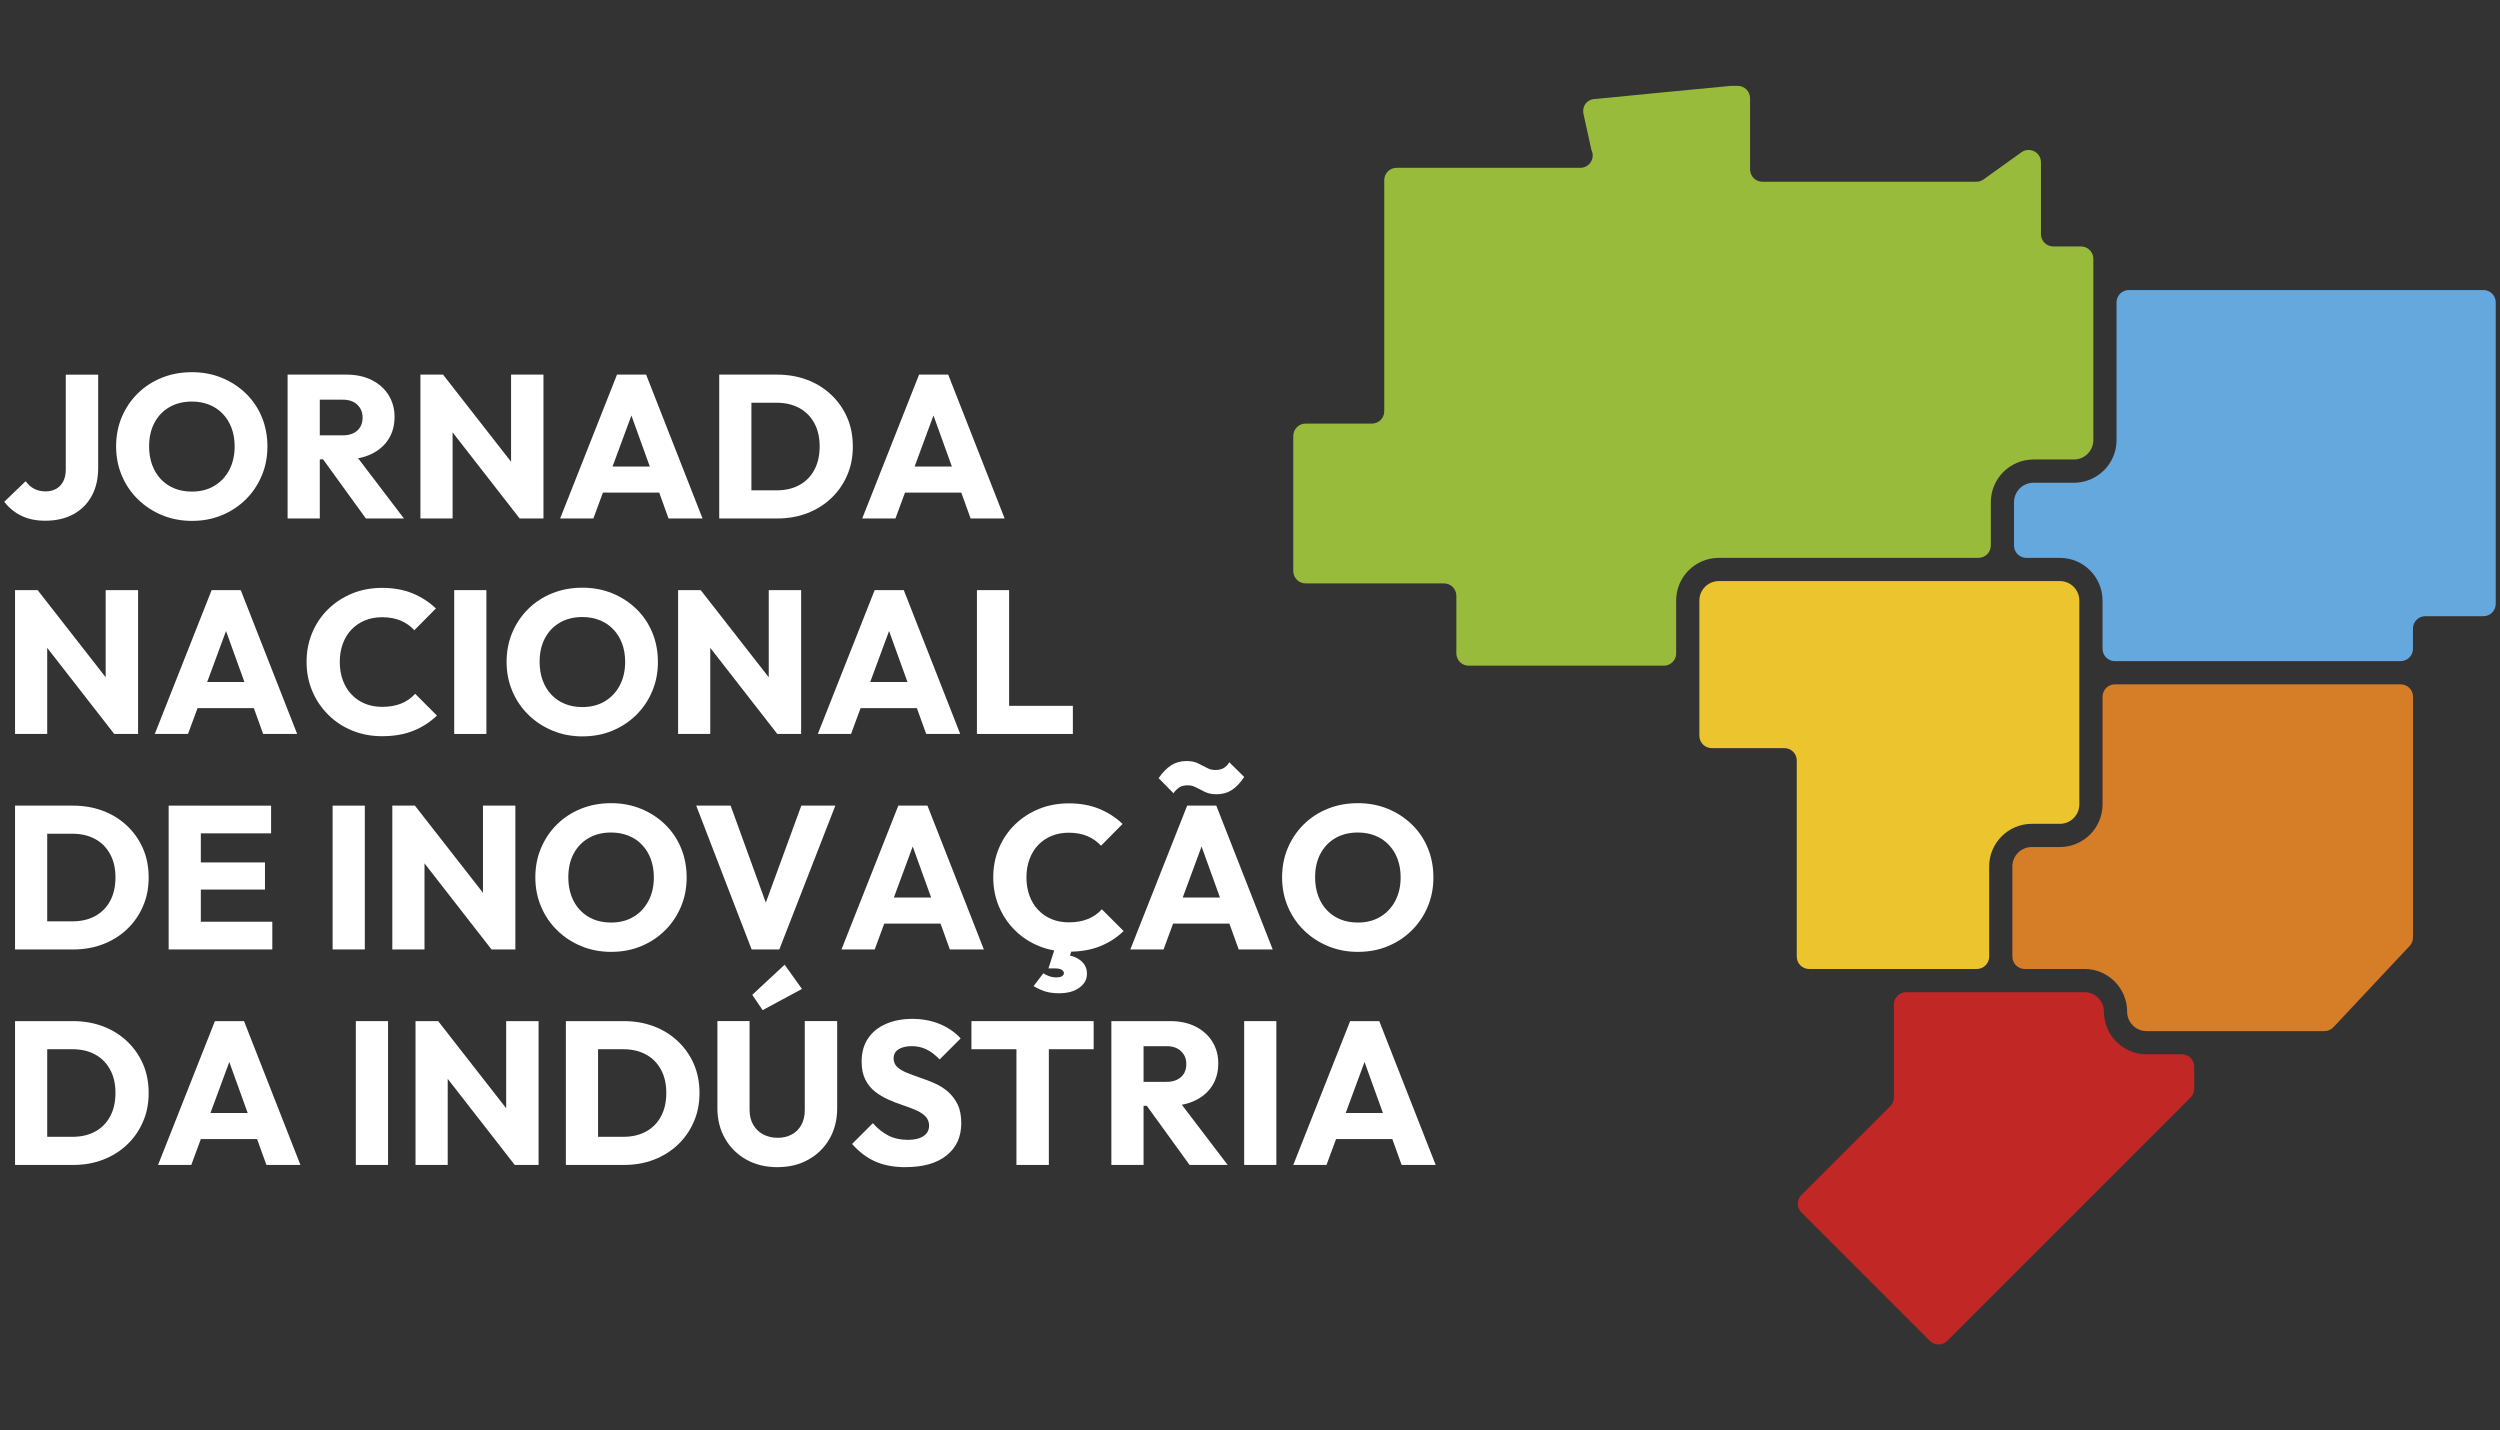 <svg width="194" height="111" viewBox="0 0 194 111" fill="none" xmlns="http://www.w3.org/2000/svg">
<rect x="0" y="0" width="194" height="111" fill="#333333" stroke="none"/>
<g clip-path="url(#clip0_14865_84191)">
<path d="M3.508 40.408C2.792 40.408 2.173 40.278 1.651 40.022C1.129 39.763 0.688 39.403 0.33 38.938L1.99 37.342C2.18 37.605 2.403 37.802 2.661 37.935C2.92 38.068 3.212 38.132 3.539 38.132C3.845 38.132 4.113 38.068 4.345 37.942C4.578 37.816 4.76 37.626 4.898 37.373C5.035 37.119 5.104 36.808 5.104 36.441V29.074H7.618V36.315C7.618 37.147 7.452 37.871 7.12 38.48C6.788 39.092 6.314 39.566 5.697 39.903C5.08 40.24 4.35 40.408 3.508 40.408Z" fill="white"/>
<path d="M14.92 40.422C14.076 40.422 13.298 40.275 12.582 39.979C11.865 39.685 11.237 39.272 10.701 38.745C10.162 38.219 9.747 37.605 9.453 36.905C9.157 36.203 9.01 35.449 9.01 34.635C9.01 33.822 9.157 33.054 9.453 32.359C9.747 31.664 10.16 31.054 10.687 30.532C11.213 30.011 11.834 29.605 12.551 29.316C13.267 29.026 14.047 28.882 14.889 28.882C15.731 28.882 16.495 29.026 17.204 29.316C17.915 29.605 18.539 30.011 19.077 30.532C19.616 31.054 20.028 31.666 20.318 32.366C20.607 33.068 20.752 33.829 20.752 34.65C20.752 35.47 20.605 36.217 20.308 36.919C20.012 37.621 19.602 38.231 19.075 38.753C18.549 39.274 17.932 39.682 17.225 39.976C16.518 40.273 15.75 40.42 14.918 40.42L14.92 40.422ZM14.889 38.148C15.553 38.148 16.132 38.001 16.628 37.704C17.123 37.41 17.51 36.998 17.79 36.471C18.069 35.945 18.209 35.333 18.209 34.638C18.209 34.121 18.131 33.651 17.972 33.222C17.813 32.795 17.588 32.427 17.291 32.117C16.997 31.806 16.644 31.569 16.234 31.405C15.823 31.242 15.375 31.161 14.889 31.161C14.225 31.161 13.644 31.306 13.143 31.595C12.643 31.884 12.257 32.29 11.981 32.812C11.706 33.333 11.571 33.943 11.571 34.638C11.571 35.164 11.649 35.643 11.808 36.077C11.967 36.509 12.193 36.881 12.489 37.192C12.783 37.503 13.134 37.74 13.54 37.904C13.945 38.067 14.396 38.148 14.891 38.148H14.889Z" fill="white"/>
<path d="M22.318 40.232V29.071H24.816V40.232H22.318ZM24.232 35.648V33.784H26.587C27.071 33.784 27.451 33.66 27.726 33.411C28.001 33.165 28.136 32.83 28.136 32.408C28.136 31.986 28.001 31.675 27.733 31.412C27.465 31.149 27.088 31.016 26.602 31.016H24.23V29.071H26.886C27.633 29.071 28.288 29.211 28.845 29.491C29.402 29.771 29.839 30.157 30.149 30.653C30.46 31.149 30.617 31.711 30.617 32.344C30.617 33.018 30.458 33.601 30.142 34.09C29.827 34.581 29.384 34.962 28.814 35.235C28.245 35.51 27.576 35.645 26.808 35.645H24.232V35.648ZM28.39 40.232L24.913 35.427L27.204 34.794L31.345 40.232H28.39Z" fill="white"/>
<path d="M32.625 40.232V29.071H34.38L35.122 31.301V40.232H32.625ZM40.323 40.232L33.763 31.806L34.38 29.071L40.957 37.495L40.323 40.23V40.232ZM40.323 40.232L39.659 38.003V29.071H42.173V40.232H40.323Z" fill="white"/>
<path d="M43.468 40.232L47.879 29.071H50.139L54.517 40.232H51.878L48.543 30.985H49.461L46.046 40.232H43.47H43.468ZM45.998 38.226V36.203H52.07V38.226H45.998Z" fill="white"/>
<path d="M55.812 40.232V29.071H58.309V40.232H55.812ZM57.519 40.232V38.05H60.27C60.944 38.05 61.532 37.913 62.032 37.64C62.533 37.365 62.919 36.974 63.194 36.461C63.469 35.951 63.605 35.342 63.605 34.635C63.605 33.928 63.465 33.336 63.185 32.826C62.905 32.316 62.516 31.924 62.016 31.656C61.515 31.388 60.934 31.253 60.27 31.253H57.441V29.071H60.301C61.143 29.071 61.921 29.206 62.632 29.474C63.344 29.742 63.965 30.129 64.496 30.629C65.028 31.13 65.443 31.718 65.737 32.392C66.033 33.065 66.18 33.819 66.18 34.652C66.18 35.484 66.033 36.21 65.737 36.888C65.443 37.569 65.03 38.159 64.504 38.66C63.977 39.16 63.358 39.547 62.647 39.822C61.935 40.097 61.164 40.232 60.332 40.232H57.517H57.519Z" fill="white"/>
<path d="M66.909 40.232L71.32 29.071H73.581L77.959 40.232H75.319L71.984 30.985H72.902L69.487 40.232H66.912H66.909ZM69.44 38.226V36.203H75.511V38.226H69.44Z" fill="white"/>
<path d="M1.167 56.955V45.794H2.922L3.664 48.023V56.955H1.167ZM8.865 56.955L2.305 48.529L2.922 45.794L9.499 54.218L8.865 56.953V56.955ZM8.865 56.955L8.201 54.725V45.794H10.715V56.955H8.865Z" fill="white"/>
<path d="M12.011 56.955L16.422 45.794H18.682L23.06 56.955H20.421L17.086 47.708H18.004L14.589 56.955H12.013H12.011ZM14.541 54.949V52.925H20.613V54.949H14.541Z" fill="white"/>
<path d="M29.653 57.129C28.82 57.129 28.047 56.984 27.338 56.695C26.627 56.405 26.005 55.997 25.474 55.469C24.943 54.942 24.528 54.328 24.233 53.628C23.937 52.926 23.79 52.172 23.79 51.358C23.79 50.545 23.937 49.791 24.233 49.089C24.528 48.389 24.943 47.78 25.474 47.263C26.005 46.746 26.624 46.343 27.331 46.053C28.038 45.764 28.811 45.619 29.655 45.619C30.54 45.619 31.327 45.761 32.017 46.046C32.707 46.331 33.31 46.722 33.827 47.215L32.152 48.906C31.868 48.591 31.517 48.342 31.102 48.164C30.687 47.986 30.203 47.896 29.655 47.896C29.171 47.896 28.728 47.979 28.327 48.14C27.926 48.304 27.578 48.539 27.284 48.845C26.989 49.151 26.762 49.518 26.603 49.952C26.444 50.384 26.366 50.853 26.366 51.358C26.366 51.864 26.444 52.362 26.603 52.789C26.762 53.215 26.987 53.586 27.284 53.896C27.58 54.207 27.926 54.444 28.327 54.608C28.728 54.771 29.171 54.852 29.655 54.852C30.224 54.852 30.72 54.764 31.142 54.591C31.564 54.418 31.922 54.166 32.217 53.839L33.907 55.53C33.381 56.035 32.769 56.429 32.074 56.709C31.379 56.989 30.573 57.129 29.655 57.129H29.653Z" fill="white"/>
<path d="M35.247 56.955V45.794H37.744V56.955H35.247Z" fill="white"/>
<path d="M45.223 57.145C44.378 57.145 43.6 56.998 42.884 56.701C42.168 56.407 41.539 55.995 41.004 55.468C40.465 54.942 40.05 54.327 39.756 53.628C39.459 52.926 39.312 52.172 39.312 51.358C39.312 50.545 39.459 49.776 39.756 49.081C40.05 48.386 40.463 47.777 40.989 47.255C41.516 46.733 42.137 46.328 42.853 46.038C43.57 45.749 44.35 45.605 45.192 45.605C46.034 45.605 46.797 45.749 47.507 46.038C48.218 46.328 48.842 46.733 49.38 47.255C49.919 47.777 50.331 48.389 50.62 49.088C50.91 49.79 51.054 50.552 51.054 51.372C51.054 52.193 50.907 52.94 50.611 53.642C50.315 54.344 49.904 54.953 49.378 55.475C48.851 55.997 48.235 56.405 47.528 56.699C46.821 56.995 46.053 57.142 45.22 57.142L45.223 57.145ZM45.192 54.868C45.856 54.868 46.434 54.721 46.93 54.425C47.426 54.13 47.812 53.718 48.092 53.191C48.372 52.665 48.512 52.053 48.512 51.358C48.512 50.841 48.434 50.371 48.275 49.942C48.116 49.515 47.891 49.148 47.594 48.837C47.3 48.526 46.947 48.289 46.536 48.126C46.126 47.962 45.678 47.881 45.192 47.881C44.528 47.881 43.947 48.026 43.446 48.315C42.946 48.605 42.559 49.01 42.284 49.532C42.009 50.054 41.874 50.663 41.874 51.358C41.874 51.885 41.952 52.364 42.111 52.798C42.27 53.229 42.495 53.602 42.792 53.912C43.086 54.223 43.437 54.46 43.842 54.624C44.248 54.788 44.699 54.868 45.194 54.868H45.192Z" fill="white"/>
<path d="M52.62 56.955V45.794H54.375L55.117 48.023V56.955H52.62ZM60.319 56.955L53.758 48.529L54.375 45.794L60.952 54.218L60.319 56.953V56.955ZM60.319 56.955L59.654 54.725V45.794H62.168V56.955H60.319Z" fill="white"/>
<path d="M63.463 56.955L67.874 45.794H70.134L74.512 56.955H71.873L68.538 47.708H69.456L66.041 56.955H63.465H63.463ZM65.993 54.949V52.925H72.065V54.949H65.993Z" fill="white"/>
<path d="M75.81 56.955V45.794H78.307V56.955H75.81ZM77.738 56.955V54.773H83.254V56.955H77.738Z" fill="white"/>
<path d="M1.167 73.677V62.517H3.664V73.677H1.167ZM2.875 73.677V71.496H5.626C6.299 71.496 6.887 71.358 7.388 71.085C7.888 70.81 8.275 70.419 8.55 69.907C8.825 69.397 8.96 68.787 8.96 68.081C8.96 67.374 8.82 66.781 8.54 66.271C8.261 65.761 7.872 65.37 7.371 65.102C6.871 64.834 6.29 64.698 5.626 64.698H2.796V62.517H5.657C6.498 62.517 7.276 62.652 7.988 62.92C8.699 63.188 9.321 63.574 9.852 64.075C10.383 64.575 10.798 65.163 11.092 65.837C11.389 66.51 11.536 67.265 11.536 68.097C11.536 68.93 11.389 69.655 11.092 70.334C10.798 71.014 10.386 71.605 9.859 72.105C9.333 72.606 8.714 72.992 8.002 73.267C7.291 73.542 6.52 73.677 5.687 73.677H2.872H2.875Z" fill="white"/>
<path d="M13.087 73.677V62.517H15.584V73.677H13.087ZM14.998 64.668V62.519H21.037V64.668H14.998ZM14.998 69.029V66.925H20.562V69.029H14.998ZM14.998 73.677V71.526H21.131V73.677H14.998Z" fill="white"/>
<path d="M25.811 73.677V62.517H28.309V73.677H25.811Z" fill="white"/>
<path d="M30.443 73.677V62.517H32.198L32.941 64.746V73.677H30.443ZM38.142 73.677L31.582 65.251L32.198 62.517L38.775 70.941L38.142 73.675V73.677ZM38.142 73.677L37.478 71.448V62.517H39.992V73.677H38.142Z" fill="white"/>
<path d="M47.452 73.867C46.608 73.867 45.83 73.719 45.114 73.423C44.397 73.129 43.769 72.716 43.233 72.19C42.695 71.663 42.28 71.049 41.986 70.349C41.689 69.647 41.542 68.893 41.542 68.08C41.542 67.266 41.689 66.498 41.986 65.803C42.28 65.108 42.692 64.499 43.219 63.977C43.745 63.455 44.367 63.05 45.083 62.76C45.799 62.471 46.579 62.326 47.421 62.326C48.263 62.326 49.027 62.471 49.736 62.76C50.447 63.05 51.071 63.455 51.61 63.977C52.148 64.499 52.561 65.111 52.85 65.81C53.139 66.512 53.284 67.273 53.284 68.094C53.284 68.915 53.137 69.662 52.84 70.364C52.544 71.066 52.134 71.675 51.607 72.197C51.081 72.719 50.464 73.127 49.757 73.421C49.051 73.717 48.282 73.864 47.45 73.864L47.452 73.867ZM47.419 71.59C48.083 71.59 48.662 71.443 49.157 71.146C49.653 70.852 50.04 70.439 50.319 69.913C50.599 69.386 50.739 68.775 50.739 68.08C50.739 67.563 50.661 67.093 50.502 66.664C50.343 66.237 50.118 65.869 49.821 65.559C49.527 65.248 49.174 65.011 48.764 64.847C48.353 64.684 47.905 64.603 47.419 64.603C46.755 64.603 46.174 64.748 45.673 65.037C45.173 65.326 44.786 65.732 44.511 66.254C44.236 66.775 44.101 67.385 44.101 68.08C44.101 68.606 44.179 69.085 44.338 69.519C44.497 69.951 44.722 70.323 45.019 70.634C45.313 70.945 45.664 71.182 46.069 71.346C46.475 71.509 46.926 71.59 47.421 71.59H47.419Z" fill="white"/>
<path d="M58.326 73.677L54.026 62.517H56.697L59.97 71.543H58.879L62.182 62.517H64.822L60.475 73.677H58.324H58.326Z" fill="white"/>
<path d="M65.299 73.677L69.71 62.517H71.97L76.348 73.677H73.709L70.374 64.43H71.292L67.877 73.677H65.301H65.299ZM67.827 71.671V69.648H73.898V71.671H67.827Z" fill="white"/>
<path d="M82.939 73.85C82.106 73.85 81.333 73.706 80.624 73.416C79.913 73.127 79.291 72.719 78.76 72.19C78.229 71.664 77.814 71.049 77.52 70.35C77.223 69.648 77.076 68.894 77.076 68.08C77.076 67.267 77.223 66.513 77.52 65.811C77.814 65.111 78.229 64.501 78.76 63.984C79.291 63.467 79.91 63.064 80.617 62.775C81.324 62.486 82.097 62.341 82.941 62.341C83.826 62.341 84.613 62.483 85.303 62.768C85.993 63.052 86.596 63.444 87.113 63.937L85.439 65.628C85.154 65.312 84.803 65.064 84.388 64.886C83.973 64.708 83.489 64.618 82.941 64.618C82.457 64.618 82.014 64.701 81.613 64.862C81.212 65.025 80.864 65.26 80.57 65.566C80.275 65.872 80.048 66.24 79.889 66.674C79.73 67.105 79.652 67.575 79.652 68.08C79.652 68.585 79.73 69.083 79.889 69.51C80.048 69.937 80.273 70.307 80.57 70.618C80.864 70.928 81.212 71.166 81.613 71.329C82.014 71.493 82.457 71.574 82.941 71.574C83.51 71.574 84.006 71.486 84.428 71.313C84.85 71.14 85.209 70.888 85.503 70.561L87.194 72.252C86.667 72.757 86.055 73.151 85.36 73.431C84.665 73.71 83.859 73.85 82.941 73.85H82.939ZM82.18 77.076C81.758 77.076 81.4 77.028 81.106 76.933C80.809 76.839 80.51 76.701 80.204 76.523L80.963 75.527C81.11 75.622 81.264 75.698 81.421 75.757C81.58 75.814 81.753 75.845 81.943 75.845C82.163 75.845 82.322 75.814 82.417 75.75C82.512 75.686 82.559 75.608 82.559 75.513C82.559 75.418 82.505 75.333 82.393 75.259C82.282 75.186 82.106 75.148 81.865 75.148H81.359L81.898 73.471H83.273L82.846 74.626L82.151 74.073C82.846 74.061 83.387 74.194 83.771 74.469C84.156 74.742 84.348 75.107 84.348 75.56C84.348 76.013 84.153 76.353 83.762 76.642C83.373 76.931 82.844 77.076 82.18 77.076Z" fill="white"/>
<path d="M87.713 73.678L92.124 62.517H94.384L98.762 73.678H96.123L92.788 64.431H93.706L90.291 73.678H87.715H87.713ZM94.398 61.632C94.052 61.632 93.756 61.575 93.514 61.459C93.272 61.343 93.044 61.227 92.833 61.113C92.622 60.997 92.402 60.94 92.169 60.94C91.915 60.94 91.704 60.989 91.536 61.089C91.368 61.189 91.209 61.345 91.062 61.554L89.909 60.385C90.215 59.941 90.537 59.609 90.881 59.389C91.223 59.168 91.621 59.057 92.074 59.057C92.423 59.057 92.717 59.116 92.959 59.23C93.201 59.346 93.428 59.462 93.64 59.578C93.851 59.695 94.071 59.752 94.304 59.752C94.557 59.752 94.771 59.704 94.944 59.609C95.117 59.514 95.269 59.363 95.395 59.151L96.55 60.29C96.253 60.743 95.935 61.08 95.594 61.303C95.252 61.523 94.854 61.635 94.401 61.635L94.398 61.632ZM90.241 71.671V69.648H96.312V71.671H90.241Z" fill="white"/>
<path d="M105.4 73.867C104.556 73.867 103.778 73.719 103.062 73.423C102.346 73.129 101.717 72.716 101.181 72.19C100.643 71.663 100.228 71.049 99.934 70.349C99.637 69.647 99.49 68.893 99.49 68.08C99.49 67.266 99.637 66.498 99.934 65.803C100.228 65.108 100.64 64.499 101.167 63.977C101.693 63.455 102.315 63.05 103.031 62.76C103.747 62.471 104.528 62.326 105.37 62.326C106.211 62.326 106.975 62.471 107.684 62.76C108.396 63.05 109.019 63.455 109.558 63.977C110.096 64.499 110.509 65.111 110.798 65.81C111.088 66.512 111.232 67.273 111.232 68.094C111.232 68.915 111.085 69.662 110.789 70.364C110.492 71.066 110.082 71.675 109.555 72.197C109.029 72.719 108.412 73.127 107.706 73.421C106.999 73.717 106.23 73.864 105.398 73.864L105.4 73.867ZM105.37 71.59C106.034 71.59 106.612 71.443 107.108 71.146C107.604 70.852 107.99 70.439 108.27 69.913C108.55 69.386 108.69 68.775 108.69 68.08C108.69 67.563 108.612 67.093 108.453 66.664C108.294 66.237 108.068 65.869 107.772 65.559C107.478 65.248 107.125 65.011 106.714 64.847C106.304 64.684 105.856 64.603 105.37 64.603C104.705 64.603 104.124 64.748 103.624 65.037C103.124 65.326 102.737 65.732 102.462 66.254C102.187 66.775 102.052 67.385 102.052 68.08C102.052 68.606 102.13 69.085 102.289 69.519C102.448 69.951 102.673 70.323 102.969 70.634C103.264 70.945 103.615 71.182 104.02 71.346C104.426 71.509 104.876 71.59 105.372 71.59H105.37Z" fill="white"/>
<path d="M1.167 90.399V79.238H3.664V90.399H1.167ZM2.875 90.399V88.217H5.626C6.299 88.217 6.887 88.08 7.388 87.807C7.888 87.532 8.275 87.141 8.55 86.628C8.825 86.118 8.96 85.509 8.96 84.802C8.96 84.095 8.82 83.502 8.54 82.993C8.261 82.483 7.872 82.091 7.371 81.823C6.871 81.555 6.29 81.42 5.626 81.42H2.796V79.238H5.657C6.498 79.238 7.276 79.374 7.988 79.641C8.699 79.909 9.321 80.296 9.852 80.796C10.383 81.297 10.798 81.885 11.092 82.559C11.389 83.232 11.536 83.986 11.536 84.819C11.536 85.651 11.389 86.377 11.092 87.055C10.798 87.736 10.386 88.326 9.859 88.827C9.333 89.327 8.714 89.714 8.002 89.989C7.291 90.264 6.52 90.399 5.687 90.399H2.872H2.875Z" fill="white"/>
<path d="M12.265 90.399L16.676 79.238H18.936L23.314 90.399H20.674L17.34 81.152H18.258L14.843 90.399H12.267H12.265ZM14.795 88.39V86.367H20.867V88.39H14.795Z" fill="white"/>
<path d="M27.613 90.399V79.238H30.111V90.399H27.613Z" fill="white"/>
<path d="M32.245 90.399V79.238H34L34.742 81.468V90.399H32.245ZM39.944 90.399L33.383 81.973L34 79.238L40.577 87.662L39.944 90.397V90.399ZM39.944 90.399L39.279 88.17V79.238H41.793V90.399H39.944Z" fill="white"/>
<path d="M43.912 90.399V79.238H46.409V90.399H43.912ZM45.62 90.399V88.217H48.371C49.044 88.217 49.633 88.08 50.133 87.807C50.633 87.532 51.02 87.141 51.295 86.628C51.57 86.118 51.705 85.509 51.705 84.802C51.705 84.095 51.565 83.502 51.285 82.993C51.006 82.483 50.617 82.091 50.116 81.823C49.616 81.555 49.035 81.42 48.371 81.42H45.541V79.238H48.402C49.244 79.238 50.022 79.374 50.733 79.641C51.444 79.909 52.066 80.296 52.597 80.796C53.128 81.297 53.543 81.885 53.837 82.559C54.134 83.232 54.281 83.986 54.281 84.819C54.281 85.651 54.134 86.377 53.837 87.055C53.543 87.736 53.131 88.326 52.604 88.827C52.078 89.327 51.459 89.714 50.747 89.989C50.036 90.264 49.265 90.399 48.432 90.399H45.617H45.62Z" fill="white"/>
<path d="M60.349 90.573C59.422 90.573 58.608 90.377 57.906 89.981C57.204 89.585 56.657 89.044 56.263 88.351C55.867 87.661 55.67 86.878 55.67 86.003V79.237H58.167V86.129C58.167 86.582 58.264 86.973 58.459 87.298C58.653 87.626 58.914 87.872 59.242 88.04C59.569 88.209 59.937 88.294 60.349 88.294C60.762 88.294 61.111 88.211 61.431 88.04C61.751 87.87 62.002 87.626 62.182 87.298C62.363 86.971 62.45 86.587 62.45 86.146V79.237H64.964V86.017C64.964 86.893 64.77 87.673 64.379 88.356C63.99 89.041 63.447 89.58 62.749 89.976C62.054 90.372 61.253 90.569 60.347 90.569L60.349 90.573ZM59.18 78.386L58.374 77.2L60.888 74.861L62.232 76.742L59.182 78.386H59.18Z" fill="white"/>
<path d="M70.294 90.573C69.367 90.573 68.574 90.426 67.915 90.129C67.256 89.835 66.658 89.382 66.122 88.771L67.735 87.158C68.093 87.568 68.491 87.888 68.928 88.114C69.364 88.339 69.874 88.453 70.453 88.453C70.97 88.453 71.373 88.356 71.662 88.161C71.952 87.967 72.096 87.701 72.096 87.362C72.096 87.068 72.004 86.823 71.819 86.634C71.634 86.444 71.385 86.28 71.067 86.143C70.749 86.005 70.408 85.877 70.04 85.756C69.672 85.635 69.3 85.491 68.925 85.322C68.551 85.154 68.209 84.948 67.898 84.706C67.588 84.464 67.339 84.153 67.147 83.773C66.957 83.394 66.862 82.924 66.862 82.367C66.862 81.672 67.028 81.077 67.36 80.581C67.692 80.086 68.159 79.709 68.759 79.45C69.359 79.192 70.04 79.064 70.799 79.064C71.558 79.064 72.305 79.201 72.95 79.474C73.593 79.749 74.124 80.117 74.546 80.581L72.917 82.211C72.58 81.862 72.239 81.603 71.897 81.435C71.555 81.267 71.171 81.181 70.751 81.181C70.332 81.181 69.976 81.262 69.725 81.426C69.471 81.589 69.345 81.824 69.345 82.13C69.345 82.405 69.44 82.628 69.63 82.801C69.82 82.974 70.069 83.126 70.382 83.252C70.692 83.377 71.036 83.506 71.409 83.631C71.783 83.757 72.158 83.904 72.53 84.065C72.905 84.229 73.244 84.442 73.55 84.706C73.856 84.969 74.105 85.296 74.302 85.685C74.496 86.074 74.594 86.565 74.594 87.156C74.594 88.22 74.214 89.055 73.455 89.66C72.696 90.267 71.643 90.568 70.294 90.568V90.573Z" fill="white"/>
<path d="M75.383 81.42V79.238H84.867V81.42H75.383ZM78.876 90.399V79.381H81.39V90.399H78.876Z" fill="white"/>
<path d="M86.242 90.399V79.238H88.74V90.399H86.242ZM88.154 85.815V83.951H90.509C90.993 83.951 91.372 83.827 91.647 83.578C91.922 83.332 92.057 82.997 92.057 82.575C92.057 82.153 91.922 81.842 91.654 81.579C91.386 81.316 91.009 81.183 90.523 81.183H88.151V79.238H90.808C91.555 79.238 92.209 79.378 92.767 79.658C93.324 79.938 93.76 80.325 94.071 80.82C94.382 81.316 94.538 81.878 94.538 82.511C94.538 83.185 94.379 83.768 94.064 84.257C93.748 84.748 93.305 85.129 92.736 85.402C92.166 85.677 91.498 85.812 90.729 85.812H88.154V85.815ZM92.311 90.399L88.834 85.594L91.125 84.961L95.266 90.399H92.311Z" fill="white"/>
<path d="M96.548 90.399V79.238H99.045V90.399H96.548Z" fill="white"/>
<path d="M100.358 90.399L104.77 79.238H107.03L111.408 90.399H108.768L105.434 81.152H106.352L102.936 90.399H100.361H100.358ZM102.887 88.39V86.367H108.958V88.39H102.887Z" fill="white"/>
<path d="M163.158 54.063V62.418C163.158 64.247 161.675 65.73 159.846 65.73H157.669C156.836 65.73 156.16 66.406 156.16 67.239V74.234C156.16 74.763 156.589 75.192 157.118 75.192H161.755C163.583 75.192 165.066 76.676 165.066 78.504C165.066 79.338 165.742 80.014 166.576 80.014H180.375C180.64 80.014 180.893 79.905 181.075 79.712L186.99 73.402C187.157 73.224 187.249 72.99 187.249 72.747V54.063C187.249 53.533 186.82 53.105 186.291 53.105H164.117C163.588 53.105 163.159 53.533 163.159 54.063H163.158Z" fill="#D67D27"/>
<path d="M164.244 23.464V34.149C164.244 35.978 162.761 37.461 160.932 37.461H157.798C156.965 37.461 156.288 38.137 156.288 38.971V42.333C156.288 42.862 156.717 43.291 157.246 43.291H159.844C161.673 43.291 163.156 44.774 163.156 46.603V50.346C163.156 50.875 163.585 51.304 164.114 51.304H186.288C186.817 51.304 187.246 50.875 187.246 50.346V48.775C187.246 48.246 187.675 47.817 188.205 47.817H192.711C193.24 47.817 193.669 47.388 193.669 46.858V23.465C193.669 22.936 193.24 22.507 192.711 22.507H165.201C164.672 22.507 164.243 22.936 164.243 23.465L164.244 23.464Z" fill="#65A8DE"/>
<path d="M130.07 50.698V46.6C130.07 44.772 131.553 43.289 133.382 43.289H153.531C154.06 43.289 154.489 42.86 154.489 42.33V38.969C154.489 37.14 155.972 35.657 157.801 35.657H160.934C161.767 35.657 162.444 34.982 162.444 34.147V20.084C162.444 19.554 162.015 19.125 161.485 19.125H159.337C158.808 19.125 158.378 18.696 158.378 18.167V12.596C158.378 11.816 157.497 11.363 156.863 11.817L153.924 13.923C153.762 14.039 153.566 14.102 153.366 14.102H136.763C136.234 14.102 135.805 13.673 135.805 13.143V7.622C135.805 7.093 135.376 6.664 134.847 6.664H134.314C134.166 6.664 123.791 7.682 123.791 7.682C123.579 7.682 123.383 7.751 123.226 7.867C122.924 8.087 122.798 8.478 122.879 8.844L123.496 11.645C123.807 12.281 123.343 13.023 122.634 13.023H108.376C107.847 13.023 107.418 13.452 107.418 13.981V31.913C107.418 32.442 106.989 32.871 106.459 32.871H101.317C100.787 32.871 100.358 33.3 100.358 33.83V44.313C100.358 44.843 100.787 45.272 101.317 45.272H112.055C112.584 45.272 113.013 45.701 113.013 46.23V50.699C113.013 51.229 113.442 51.658 113.972 51.658H129.114C129.643 51.658 130.072 51.229 130.072 50.699L130.07 50.698Z" fill="#99BB3C"/>
<path d="M159.846 45.092H133.381C132.548 45.092 131.871 45.767 131.871 46.602V57.096C131.871 57.625 132.3 58.054 132.829 58.054H138.47C138.999 58.054 139.428 58.483 139.428 59.012V74.235C139.428 74.764 139.857 75.193 140.387 75.193H153.401C153.93 75.193 154.359 74.764 154.359 74.235V67.24C154.359 65.411 155.841 63.929 157.67 63.929H159.846C160.68 63.929 161.356 63.253 161.356 62.419V46.602C161.356 45.769 160.681 45.092 159.846 45.092Z" fill="#ECC52E"/>
<path d="M166.576 81.814C164.747 81.814 163.266 80.332 163.266 78.503C163.266 77.669 162.59 76.993 161.757 76.993H147.924C147.395 76.993 146.966 77.422 146.966 77.951V85.158C146.966 85.413 146.864 85.656 146.685 85.836L139.79 92.731C139.416 93.105 139.416 93.712 139.79 94.086L149.754 104.049C150.128 104.423 150.735 104.423 151.108 104.049L169.99 85.167C170.171 84.987 170.271 84.744 170.271 84.49V82.771C170.271 82.242 169.842 81.813 169.313 81.813H166.576V81.814Z" fill="#C12724"/>
</g>
<defs>
<clipPath id="clip0_14865_84191">
<rect width="193.34" height="110.995" fill="white" transform="translate(0.33)"/>
</clipPath>
</defs>
</svg>
